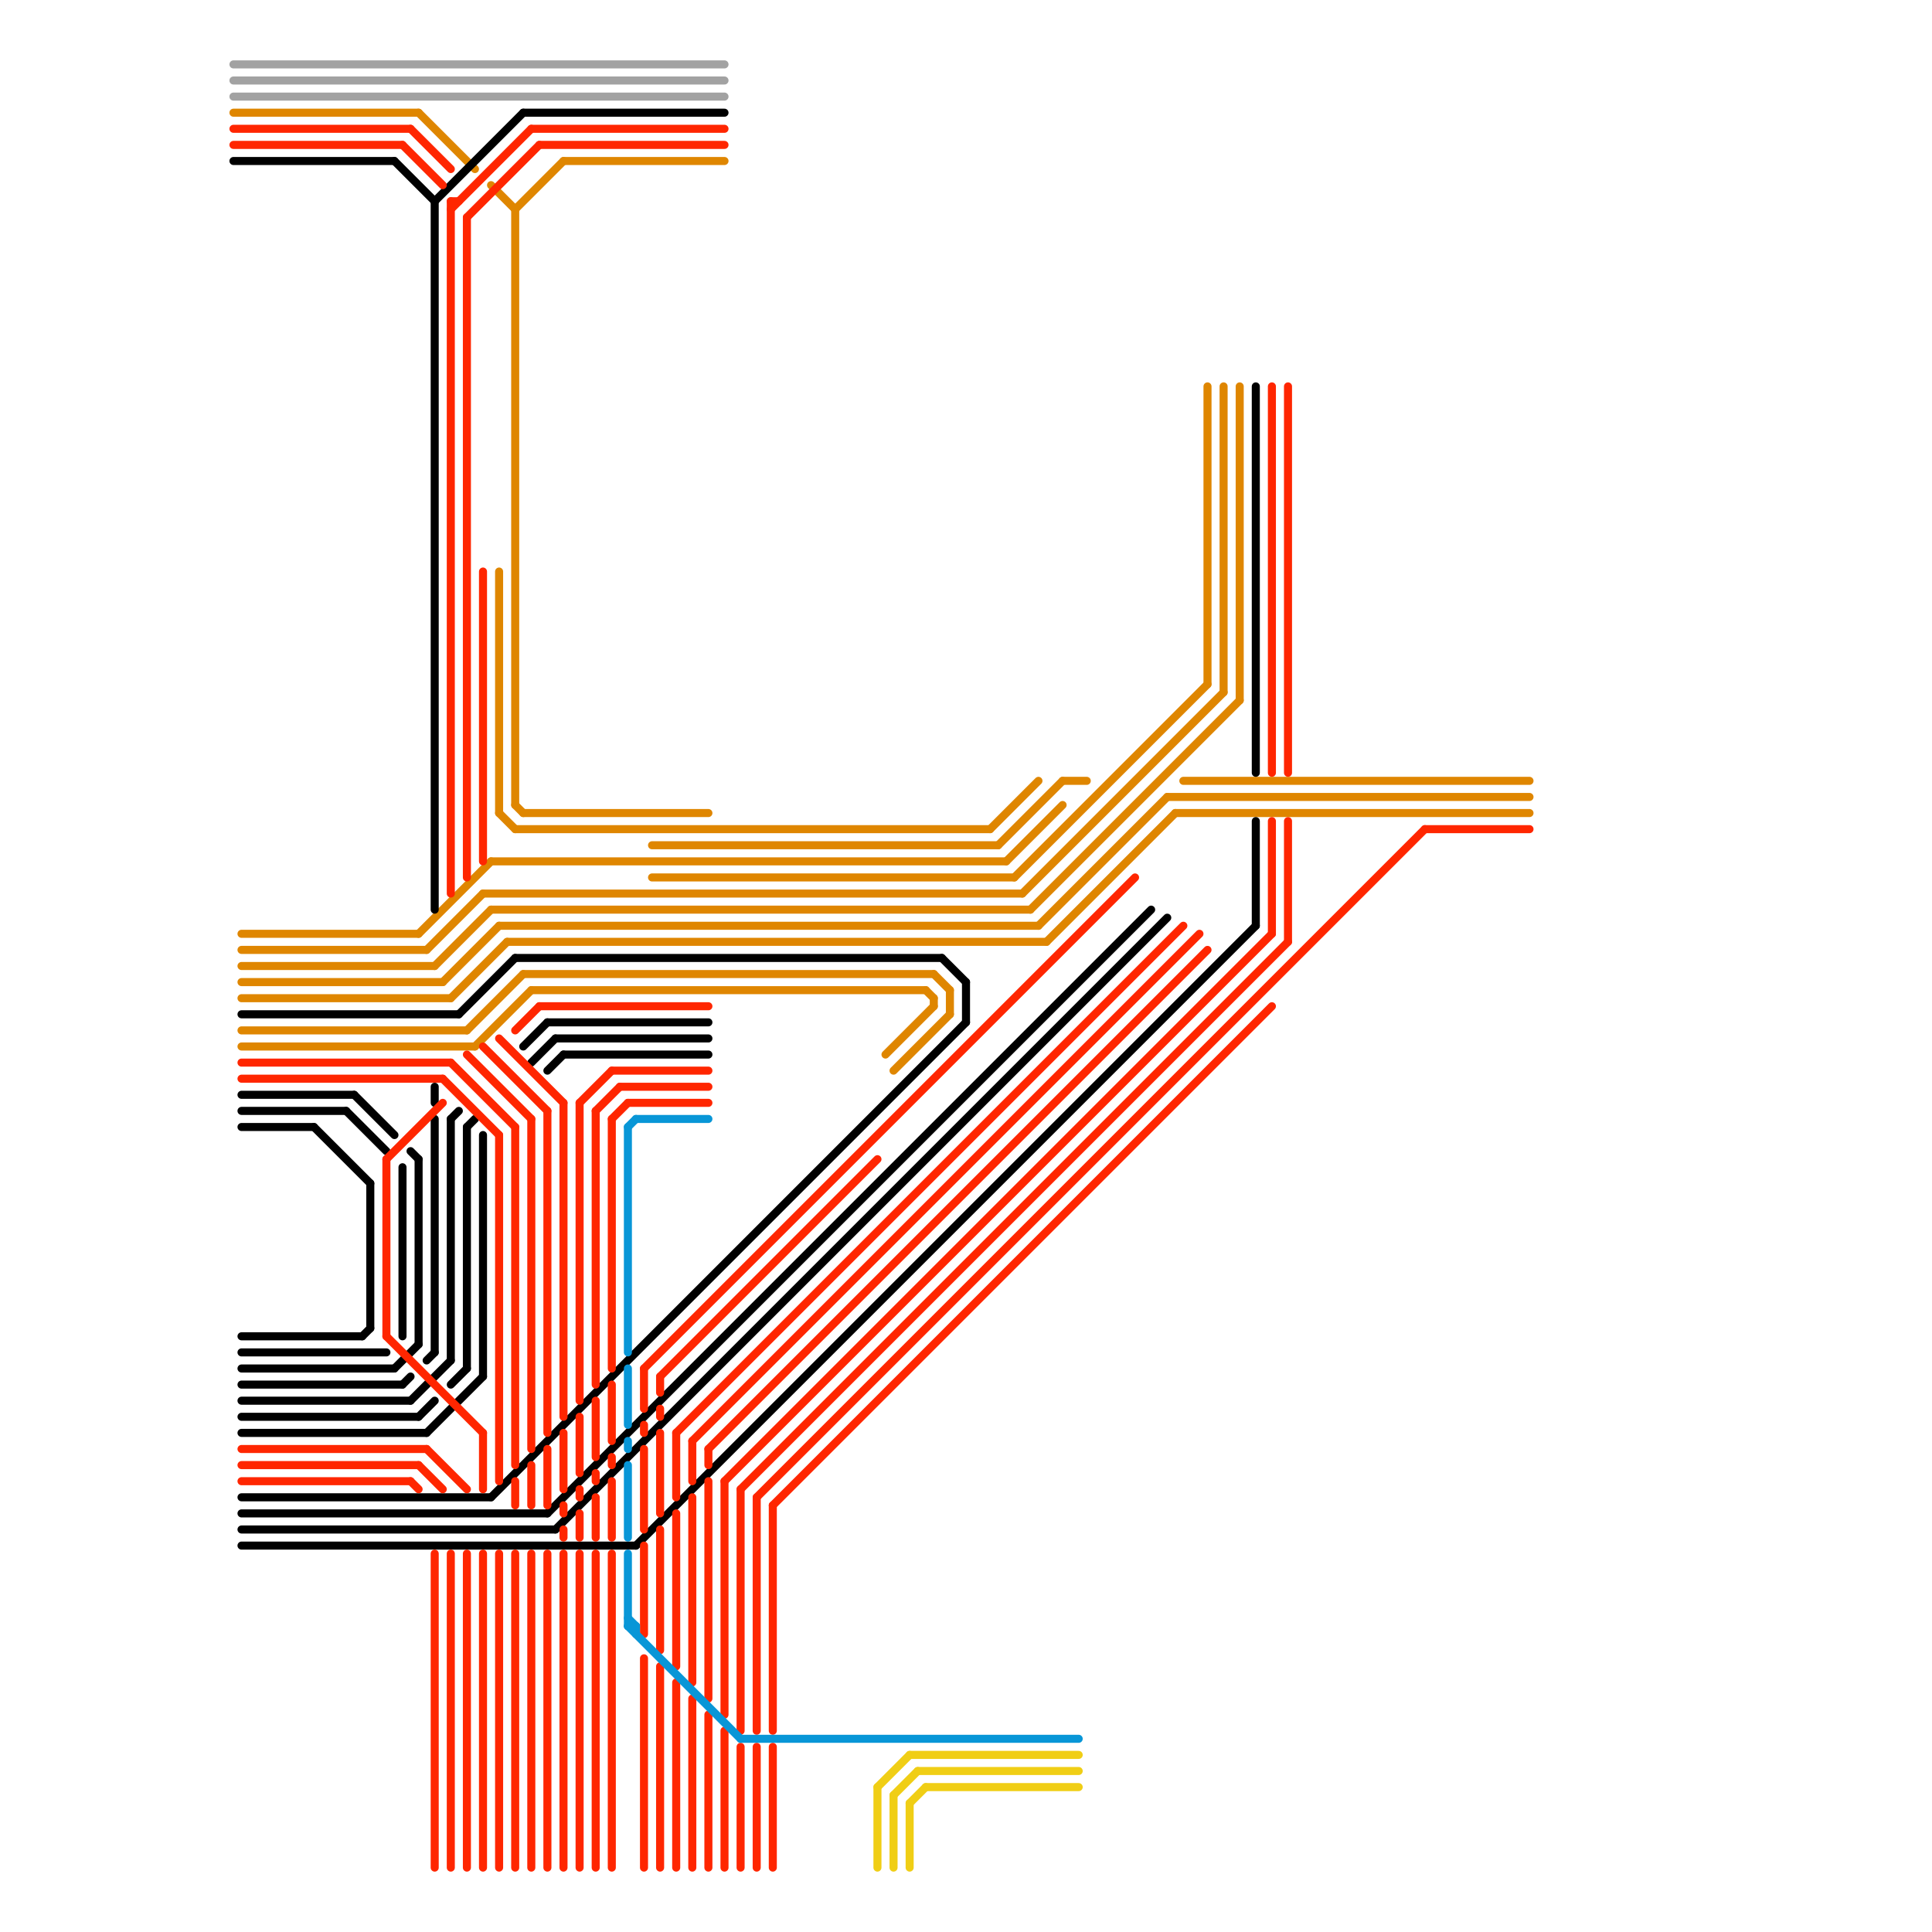 
<svg version="1.1" xmlns="http://www.w3.org/2000/svg" viewBox="0 0 240 240">
<style>line { stroke-width: 1; fill: none; stroke-linecap: round; stroke-linejoin: round; } .c0 { stroke: #df8600 } .c1 { stroke: #000000 } .c2 { stroke: #ff2600 } .c3 { stroke: #0896d7 } .c4 { stroke: #f0ce15 } .c5 { stroke: #a2a2a2 }</style><line class="c0" x1="55" y1="122" x2="62" y2="115"/><line class="c0" x1="64" y1="100" x2="65" y2="101"/><line class="c0" x1="54" y1="120" x2="61" y2="113"/><line class="c0" x1="110" y1="131" x2="116" y2="125"/><line class="c0" x1="58" y1="128" x2="65" y2="121"/><line class="c0" x1="30" y1="124" x2="56" y2="124"/><line class="c0" x1="64" y1="26" x2="70" y2="20"/><line class="c0" x1="147" y1="97" x2="190" y2="97"/><line class="c0" x1="129" y1="115" x2="145" y2="99"/><line class="c0" x1="64" y1="103" x2="123" y2="103"/><line class="c0" x1="60" y1="111" x2="127" y2="111"/><line class="c0" x1="115" y1="123" x2="116" y2="124"/><line class="c0" x1="124" y1="105" x2="132" y2="97"/><line class="c0" x1="30" y1="118" x2="53" y2="118"/><line class="c0" x1="123" y1="103" x2="129" y2="97"/><line class="c0" x1="52" y1="14" x2="59" y2="21"/><line class="c0" x1="146" y1="101" x2="190" y2="101"/><line class="c0" x1="30" y1="122" x2="55" y2="122"/><line class="c0" x1="127" y1="111" x2="152" y2="86"/><line class="c0" x1="63" y1="117" x2="130" y2="117"/><line class="c0" x1="53" y1="118" x2="60" y2="111"/><line class="c0" x1="65" y1="121" x2="116" y2="121"/><line class="c0" x1="30" y1="116" x2="52" y2="116"/><line class="c0" x1="145" y1="99" x2="190" y2="99"/><line class="c0" x1="65" y1="101" x2="88" y2="101"/><line class="c0" x1="116" y1="121" x2="118" y2="123"/><line class="c0" x1="61" y1="107" x2="125" y2="107"/><line class="c0" x1="128" y1="113" x2="154" y2="87"/><line class="c0" x1="61" y1="113" x2="128" y2="113"/><line class="c0" x1="118" y1="123" x2="118" y2="126"/><line class="c0" x1="56" y1="124" x2="63" y2="117"/><line class="c0" x1="152" y1="48" x2="152" y2="86"/><line class="c0" x1="29" y1="14" x2="52" y2="14"/><line class="c0" x1="81" y1="105" x2="124" y2="105"/><line class="c0" x1="132" y1="97" x2="135" y2="97"/><line class="c0" x1="66" y1="123" x2="115" y2="123"/><line class="c0" x1="61" y1="23" x2="64" y2="26"/><line class="c0" x1="150" y1="48" x2="150" y2="85"/><line class="c0" x1="64" y1="26" x2="64" y2="100"/><line class="c0" x1="62" y1="101" x2="64" y2="103"/><line class="c0" x1="62" y1="71" x2="62" y2="101"/><line class="c0" x1="30" y1="128" x2="58" y2="128"/><line class="c0" x1="30" y1="130" x2="59" y2="130"/><line class="c0" x1="116" y1="124" x2="116" y2="125"/><line class="c0" x1="52" y1="116" x2="61" y2="107"/><line class="c0" x1="81" y1="109" x2="126" y2="109"/><line class="c0" x1="125" y1="107" x2="132" y2="100"/><line class="c0" x1="154" y1="48" x2="154" y2="87"/><line class="c0" x1="126" y1="109" x2="150" y2="85"/><line class="c0" x1="62" y1="115" x2="129" y2="115"/><line class="c0" x1="111" y1="133" x2="118" y2="126"/><line class="c0" x1="59" y1="130" x2="66" y2="123"/><line class="c0" x1="30" y1="120" x2="54" y2="120"/><line class="c0" x1="70" y1="20" x2="90" y2="20"/><line class="c0" x1="130" y1="117" x2="146" y2="101"/><line class="c1" x1="156" y1="48" x2="156" y2="96"/><line class="c1" x1="30" y1="168" x2="48" y2="168"/><line class="c1" x1="61" y1="186" x2="120" y2="127"/><line class="c1" x1="43" y1="138" x2="48" y2="143"/><line class="c1" x1="46" y1="147" x2="46" y2="165"/><line class="c1" x1="52" y1="176" x2="54" y2="174"/><line class="c1" x1="70" y1="131" x2="88" y2="131"/><line class="c1" x1="30" y1="126" x2="57" y2="126"/><line class="c1" x1="64" y1="119" x2="117" y2="119"/><line class="c1" x1="54" y1="135" x2="54" y2="137"/><line class="c1" x1="66" y1="132" x2="69" y2="129"/><line class="c1" x1="69" y1="190" x2="145" y2="114"/><line class="c1" x1="58" y1="140" x2="58" y2="170"/><line class="c1" x1="50" y1="172" x2="51" y2="171"/><line class="c1" x1="30" y1="190" x2="69" y2="190"/><line class="c1" x1="49" y1="170" x2="52" y2="167"/><line class="c1" x1="54" y1="25" x2="65" y2="14"/><line class="c1" x1="65" y1="130" x2="68" y2="127"/><line class="c1" x1="51" y1="174" x2="56" y2="169"/><line class="c1" x1="68" y1="133" x2="70" y2="131"/><line class="c1" x1="68" y1="188" x2="143" y2="113"/><line class="c1" x1="79" y1="192" x2="156" y2="115"/><line class="c1" x1="44" y1="136" x2="49" y2="141"/><line class="c1" x1="53" y1="178" x2="60" y2="171"/><line class="c1" x1="56" y1="139" x2="57" y2="138"/><line class="c1" x1="49" y1="20" x2="54" y2="25"/><line class="c1" x1="29" y1="20" x2="49" y2="20"/><line class="c1" x1="156" y1="102" x2="156" y2="115"/><line class="c1" x1="53" y1="169" x2="54" y2="168"/><line class="c1" x1="30" y1="140" x2="39" y2="140"/><line class="c1" x1="30" y1="178" x2="53" y2="178"/><line class="c1" x1="60" y1="141" x2="60" y2="171"/><line class="c1" x1="56" y1="139" x2="56" y2="169"/><line class="c1" x1="30" y1="138" x2="43" y2="138"/><line class="c1" x1="120" y1="122" x2="120" y2="127"/><line class="c1" x1="69" y1="129" x2="88" y2="129"/><line class="c1" x1="30" y1="176" x2="52" y2="176"/><line class="c1" x1="30" y1="170" x2="49" y2="170"/><line class="c1" x1="57" y1="126" x2="64" y2="119"/><line class="c1" x1="30" y1="172" x2="50" y2="172"/><line class="c1" x1="51" y1="143" x2="52" y2="144"/><line class="c1" x1="54" y1="25" x2="54" y2="113"/><line class="c1" x1="117" y1="119" x2="120" y2="122"/><line class="c1" x1="45" y1="166" x2="46" y2="165"/><line class="c1" x1="65" y1="14" x2="90" y2="14"/><line class="c1" x1="39" y1="140" x2="46" y2="147"/><line class="c1" x1="30" y1="136" x2="44" y2="136"/><line class="c1" x1="54" y1="139" x2="54" y2="168"/><line class="c1" x1="50" y1="145" x2="50" y2="166"/><line class="c1" x1="56" y1="172" x2="58" y2="170"/><line class="c1" x1="30" y1="188" x2="68" y2="188"/><line class="c1" x1="30" y1="174" x2="51" y2="174"/><line class="c1" x1="58" y1="140" x2="59" y2="139"/><line class="c1" x1="30" y1="192" x2="79" y2="192"/><line class="c1" x1="52" y1="144" x2="52" y2="167"/><line class="c1" x1="30" y1="186" x2="61" y2="186"/><line class="c1" x1="30" y1="166" x2="45" y2="166"/><line class="c1" x1="68" y1="127" x2="88" y2="127"/><line class="c2" x1="78" y1="137" x2="88" y2="137"/><line class="c2" x1="60" y1="193" x2="60" y2="232"/><line class="c2" x1="80" y1="180" x2="80" y2="190"/><line class="c2" x1="72" y1="176" x2="72" y2="183"/><line class="c2" x1="70" y1="190" x2="70" y2="191"/><line class="c2" x1="56" y1="26" x2="66" y2="16"/><line class="c2" x1="30" y1="184" x2="51" y2="184"/><line class="c2" x1="48" y1="144" x2="48" y2="166"/><line class="c2" x1="70" y1="137" x2="70" y2="176"/><line class="c2" x1="30" y1="182" x2="52" y2="182"/><line class="c2" x1="51" y1="16" x2="56" y2="21"/><line class="c2" x1="90" y1="184" x2="90" y2="213"/><line class="c2" x1="160" y1="102" x2="160" y2="117"/><line class="c2" x1="158" y1="102" x2="158" y2="116"/><line class="c2" x1="96" y1="217" x2="96" y2="232"/><line class="c2" x1="158" y1="48" x2="158" y2="96"/><line class="c2" x1="64" y1="140" x2="64" y2="182"/><line class="c2" x1="80" y1="170" x2="80" y2="175"/><line class="c2" x1="67" y1="18" x2="90" y2="18"/><line class="c2" x1="56" y1="193" x2="56" y2="232"/><line class="c2" x1="53" y1="180" x2="58" y2="185"/><line class="c2" x1="76" y1="133" x2="88" y2="133"/><line class="c2" x1="48" y1="144" x2="55" y2="137"/><line class="c2" x1="68" y1="138" x2="68" y2="178"/><line class="c2" x1="29" y1="18" x2="50" y2="18"/><line class="c2" x1="90" y1="215" x2="90" y2="232"/><line class="c2" x1="62" y1="141" x2="62" y2="184"/><line class="c2" x1="58" y1="193" x2="58" y2="232"/><line class="c2" x1="54" y1="193" x2="54" y2="232"/><line class="c2" x1="86" y1="211" x2="86" y2="232"/><line class="c2" x1="64" y1="128" x2="67" y2="125"/><line class="c2" x1="90" y1="184" x2="158" y2="116"/><line class="c2" x1="76" y1="139" x2="76" y2="170"/><line class="c2" x1="86" y1="179" x2="149" y2="116"/><line class="c2" x1="74" y1="138" x2="74" y2="172"/><line class="c2" x1="80" y1="206" x2="80" y2="232"/><line class="c2" x1="82" y1="171" x2="109" y2="144"/><line class="c2" x1="70" y1="193" x2="70" y2="232"/><line class="c2" x1="94" y1="217" x2="94" y2="232"/><line class="c2" x1="88" y1="180" x2="150" y2="118"/><line class="c2" x1="88" y1="213" x2="88" y2="232"/><line class="c2" x1="58" y1="131" x2="66" y2="139"/><line class="c2" x1="64" y1="184" x2="64" y2="187"/><line class="c2" x1="68" y1="180" x2="68" y2="187"/><line class="c2" x1="72" y1="137" x2="76" y2="133"/><line class="c2" x1="76" y1="193" x2="76" y2="232"/><line class="c2" x1="62" y1="129" x2="70" y2="137"/><line class="c2" x1="51" y1="184" x2="52" y2="185"/><line class="c2" x1="72" y1="193" x2="72" y2="232"/><line class="c2" x1="88" y1="184" x2="88" y2="211"/><line class="c2" x1="62" y1="193" x2="62" y2="232"/><line class="c2" x1="96" y1="187" x2="158" y2="125"/><line class="c2" x1="84" y1="188" x2="84" y2="207"/><line class="c2" x1="66" y1="16" x2="90" y2="16"/><line class="c2" x1="60" y1="71" x2="60" y2="107"/><line class="c2" x1="64" y1="193" x2="64" y2="232"/><line class="c2" x1="92" y1="185" x2="92" y2="215"/><line class="c2" x1="30" y1="180" x2="53" y2="180"/><line class="c2" x1="30" y1="132" x2="56" y2="132"/><line class="c2" x1="74" y1="186" x2="74" y2="191"/><line class="c2" x1="50" y1="18" x2="55" y2="23"/><line class="c2" x1="77" y1="135" x2="88" y2="135"/><line class="c2" x1="92" y1="185" x2="160" y2="117"/><line class="c2" x1="92" y1="217" x2="92" y2="232"/><line class="c2" x1="70" y1="178" x2="70" y2="185"/><line class="c2" x1="160" y1="48" x2="160" y2="96"/><line class="c2" x1="74" y1="183" x2="74" y2="184"/><line class="c2" x1="58" y1="27" x2="67" y2="18"/><line class="c2" x1="74" y1="193" x2="74" y2="232"/><line class="c2" x1="74" y1="174" x2="74" y2="181"/><line class="c2" x1="55" y1="134" x2="62" y2="141"/><line class="c2" x1="96" y1="187" x2="96" y2="215"/><line class="c2" x1="82" y1="207" x2="82" y2="232"/><line class="c2" x1="52" y1="182" x2="55" y2="185"/><line class="c2" x1="86" y1="179" x2="86" y2="184"/><line class="c2" x1="76" y1="172" x2="76" y2="179"/><line class="c2" x1="58" y1="27" x2="58" y2="109"/><line class="c2" x1="72" y1="188" x2="72" y2="191"/><line class="c2" x1="66" y1="193" x2="66" y2="232"/><line class="c2" x1="177" y1="103" x2="190" y2="103"/><line class="c2" x1="84" y1="209" x2="84" y2="232"/><line class="c2" x1="68" y1="193" x2="68" y2="232"/><line class="c2" x1="82" y1="190" x2="82" y2="205"/><line class="c2" x1="60" y1="178" x2="60" y2="185"/><line class="c2" x1="82" y1="175" x2="82" y2="176"/><line class="c2" x1="56" y1="132" x2="64" y2="140"/><line class="c2" x1="72" y1="137" x2="72" y2="174"/><line class="c2" x1="76" y1="184" x2="76" y2="191"/><line class="c2" x1="66" y1="139" x2="66" y2="180"/><line class="c2" x1="86" y1="186" x2="86" y2="209"/><line class="c2" x1="30" y1="134" x2="55" y2="134"/><line class="c2" x1="80" y1="192" x2="80" y2="203"/><line class="c2" x1="48" y1="166" x2="60" y2="178"/><line class="c2" x1="82" y1="171" x2="82" y2="173"/><line class="c2" x1="67" y1="125" x2="88" y2="125"/><line class="c2" x1="74" y1="138" x2="77" y2="135"/><line class="c2" x1="56" y1="25" x2="56" y2="111"/><line class="c2" x1="76" y1="139" x2="78" y2="137"/><line class="c2" x1="72" y1="185" x2="72" y2="186"/><line class="c2" x1="84" y1="178" x2="147" y2="115"/><line class="c2" x1="60" y1="130" x2="68" y2="138"/><line class="c2" x1="29" y1="16" x2="51" y2="16"/><line class="c2" x1="80" y1="177" x2="80" y2="178"/><line class="c2" x1="82" y1="178" x2="82" y2="188"/><line class="c2" x1="88" y1="180" x2="88" y2="182"/><line class="c2" x1="66" y1="182" x2="66" y2="187"/><line class="c2" x1="70" y1="187" x2="70" y2="188"/><line class="c2" x1="80" y1="170" x2="141" y2="109"/><line class="c2" x1="84" y1="178" x2="84" y2="186"/><line class="c2" x1="94" y1="186" x2="177" y2="103"/><line class="c2" x1="94" y1="186" x2="94" y2="215"/><line class="c2" x1="76" y1="181" x2="76" y2="182"/><line class="c2" x1="56" y1="25" x2="57" y2="25"/><line class="c3" x1="78" y1="193" x2="78" y2="202"/><line class="c3" x1="78" y1="202" x2="79" y2="202"/><line class="c3" x1="78" y1="179" x2="78" y2="180"/><line class="c3" x1="78" y1="170" x2="78" y2="177"/><line class="c3" x1="78" y1="140" x2="79" y2="139"/><line class="c3" x1="78" y1="140" x2="78" y2="168"/><line class="c3" x1="78" y1="182" x2="78" y2="191"/><line class="c3" x1="79" y1="202" x2="79" y2="203"/><line class="c3" x1="78" y1="202" x2="92" y2="216"/><line class="c3" x1="79" y1="139" x2="88" y2="139"/><line class="c3" x1="92" y1="216" x2="134" y2="216"/><line class="c3" x1="78" y1="201" x2="79" y2="202"/><line class="c4" x1="111" y1="223" x2="111" y2="232"/><line class="c4" x1="113" y1="224" x2="115" y2="222"/><line class="c4" x1="113" y1="218" x2="134" y2="218"/><line class="c4" x1="109" y1="222" x2="113" y2="218"/><line class="c4" x1="111" y1="223" x2="114" y2="220"/><line class="c4" x1="114" y1="220" x2="134" y2="220"/><line class="c4" x1="113" y1="224" x2="113" y2="232"/><line class="c4" x1="115" y1="222" x2="134" y2="222"/><line class="c4" x1="109" y1="222" x2="109" y2="232"/><line class="c5" x1="29" y1="8" x2="90" y2="8"/><line class="c5" x1="29" y1="12" x2="90" y2="12"/><line class="c5" x1="29" y1="10" x2="90" y2="10"/>


</svg>

